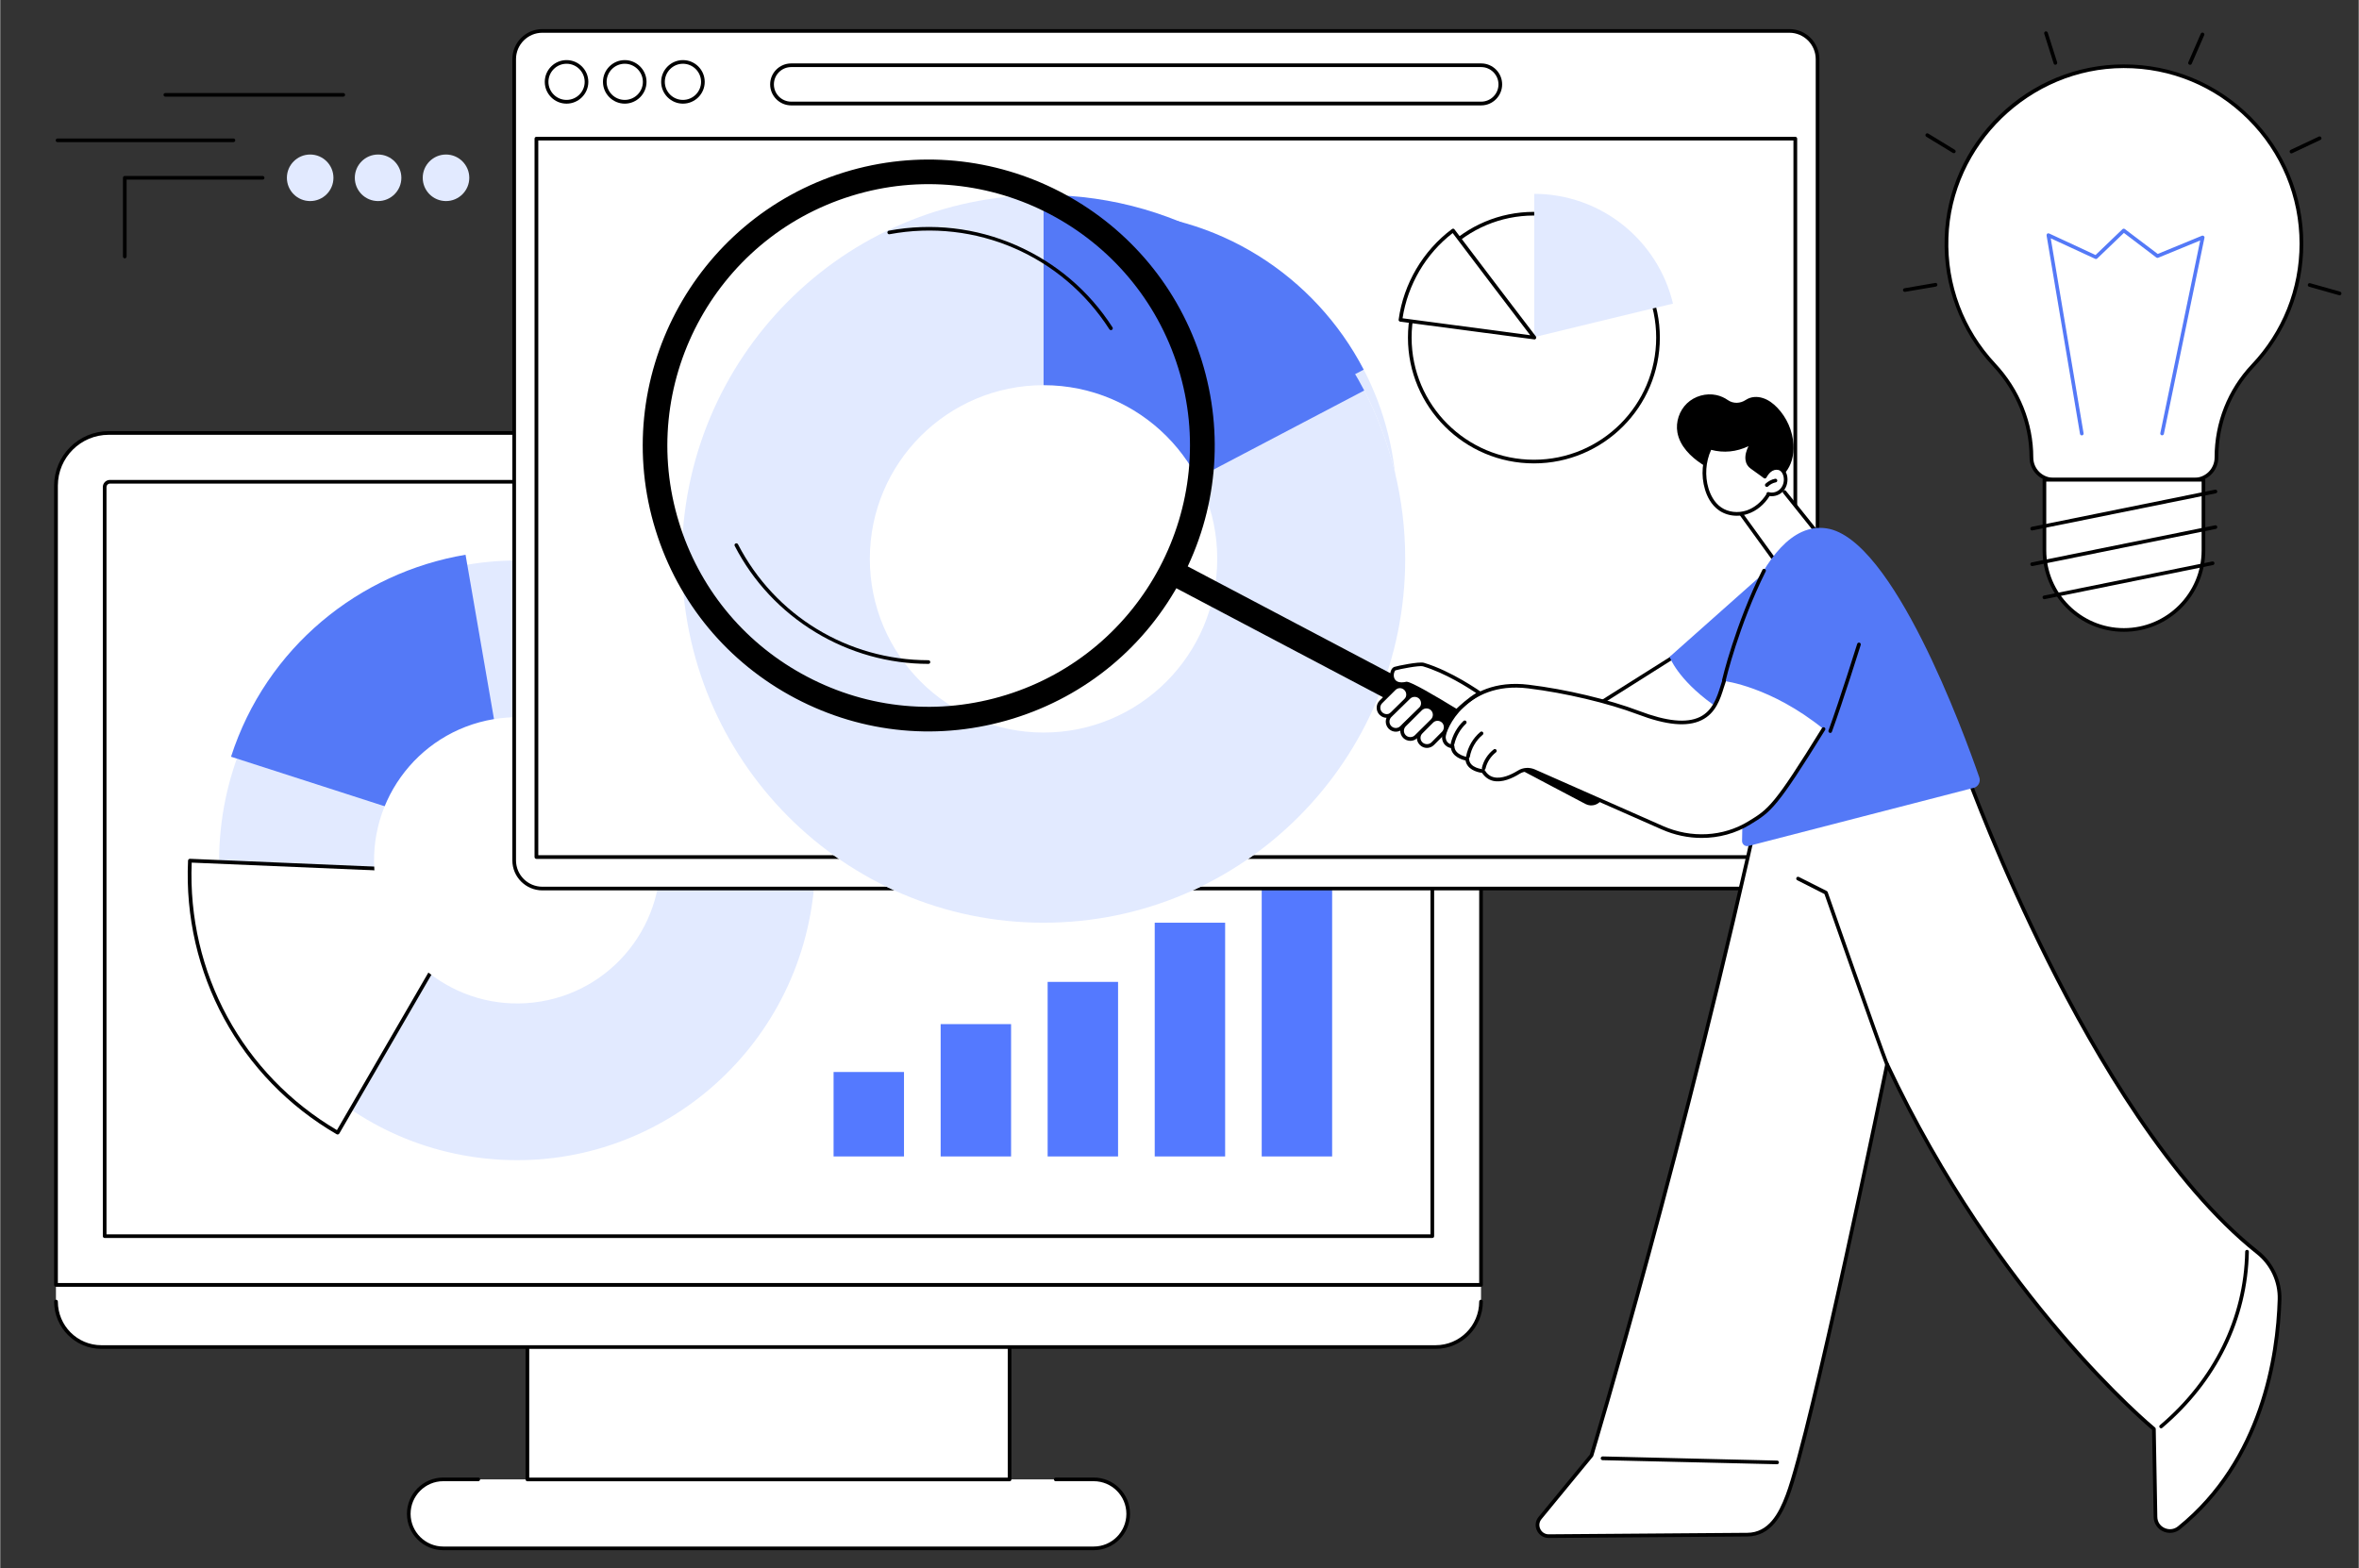 <svg version="1.2" xmlns="http://www.w3.org/2000/svg" viewBox="0 0 2837 1887" width="1000" height="665">
	<rect x="0" y="0" width="2837" height="1887" fill="#333333" stroke="none"/>
	<title>BAir-M_Bus-34_Single-11-ai</title>
	<style>
		.s0 { fill: #ffffff } 
		.s1 { fill: #000000 } 
		.s2 { fill: #e2eaff } 
		.s3 { fill: #5479f7 } 
		.s4 { fill: #5479ff } 
	</style>
	<g id="_Artboards_">
	</g>
	<g id="Illustration">
		<g id="Competitive intelligence 1 ">
			<g id="&lt;Group&gt;">
				<g id="&lt;Group&gt;">
					<path id="&lt;Path&gt;" class="s0" d="m1315.3 1779.8h-45.7-694.6-42.1c-22.9 0-41.5 18.6-41.5 41.5 0 22.9 18.6 41.5 41.5 41.5h782.4c22.9 0 41.5-18.6 41.5-41.5 0-22.9-18.6-41.5-41.5-41.5z"/>
					<g id="&lt;Group&gt;">
						<path id="&lt;Path&gt;" class="s0" d="m1214.1 1620.6v159.3h-580v-159.3z"/>
						<path id="&lt;Path&gt;" class="s1" d="m1214.1 1782.1h-580c-1.2 0-2.2-1-2.2-2.2v-159.3c0-1.2 1-2.2 2.2-2.2 1.3 0 2.2 1 2.2 2.2v157.1h575.6v-157.1c0-1.2 1-2.2 2.2-2.2 1.2 0 2.2 1 2.2 2.2v159.3c0 1.2-1 2.2-2.2 2.2z"/>
					</g>
					<path id="&lt;Path&gt;" class="s0" d="m1762.5 1532.6l-1669.1-2.3-26.4 15.6v20c0 30.2 24.5 54.7 54.6 54.7h1605c30.2 0 54.6-24.5 54.6-54.7v-20z"/>
					<g id="&lt;Group&gt;">
						<path id="&lt;Path&gt;" class="s0" d="m1781.2 1545.9h-1714.2v-961.6c0-35 28.4-63.4 63.5-63.4h1587.3c35 0 63.4 28.4 63.4 63.4z"/>
						<path id="&lt;Compound Path&gt;" fill-rule="evenodd" class="s1" d="m1781.2 1548.1h-1714.2c-1.2 0-2.2-1-2.2-2.2v-961.6c0-36.2 29.5-65.6 65.7-65.6h1587.3c36.2 0 65.6 29.4 65.6 65.6v961.6c0 1.2-1 2.2-2.2 2.2zm-1711.9-4.5h1709.7v-959.3c0-33.7-27.5-61.2-61.2-61.2h-1587.3c-33.8 0-61.2 27.5-61.2 61.2z"/>
					</g>
					<g id="&lt;Group&gt;">
						<path id="&lt;Path&gt;" class="s0" d="m125.6 1487.2v-901.3c0-3.5 2.8-6.3 6.3-6.3h1584.4c3.5 0 6.3 2.8 6.3 6.3v901.3z"/>
						<path id="&lt;Compound Path&gt;" fill-rule="evenodd" class="s1" d="m1722.6 1489.4h-1597c-1.2 0-2.2-1-2.2-2.2v-901.3c0-4.7 3.8-8.5 8.5-8.5h1584.4c4.7 0 8.5 3.8 8.5 8.5v901.3c0 1.2-0.9 2.2-2.2 2.2zm-1594.8-4.4h1592.6v-899.1c0-2.2-1.8-4.1-4.1-4.1h-1584.4c-2.2 0-4.1 1.9-4.1 4.1z"/>
					</g>
					<path id="&lt;Path&gt;" class="s1" d="m1726.6 1622.8h-1605c-31.3 0-56.8-25.5-56.8-56.9 0-1.2 1-2.2 2.2-2.2 1.3 0 2.3 1 2.3 2.2 0 28.9 23.4 52.5 52.3 52.5h1605c28.9 0 52.4-23.6 52.4-52.5 0-1.2 1-2.2 2.2-2.2 1.2 0 2.2 1 2.2 2.2 0 31.4-25.5 56.9-56.8 56.9z"/>
					<path id="&lt;Path&gt;" class="s1" d="m1315.3 1865h-782.4c-24.1 0-43.7-19.6-43.7-43.7 0-24.1 19.6-43.7 43.7-43.7h42.1c1.2 0 2.2 0.9 2.2 2.2 0 1.2-1 2.2-2.2 2.2h-42.1c-21.6 0-39.3 17.6-39.3 39.3 0 21.6 17.7 39.3 39.3 39.3h782.4c21.7 0 39.3-17.7 39.3-39.3 0-21.7-17.6-39.3-39.3-39.3h-45.7c-1.3 0-2.2-1-2.2-2.2 0-1.3 0.9-2.2 2.2-2.2h45.7c24.1 0 43.7 19.6 43.7 43.7 0 24.1-19.6 43.7-43.7 43.7z"/>
				</g>
				<g id="&lt;Group&gt;">
					<path id="&lt;Path&gt;" class="s0" d="m621.9 1035.1l37.8-358.8c-196.9-20.8-373.5 123-394.4 321.2-20.9 198.1 121.8 375.6 318.7 396.3 197 20.8 373.5-123 394.4-321.2 6.3-59.9-2.3-117.8-22.9-170.2z"/>
					<path id="&lt;Path&gt;" class="s2" d="m955.5 902.4l-295.8-226.1c-196.9-20.8-373.5 123-394.4 321.2-20.9 198.1 121.8 375.6 318.7 396.3 197 20.8 373.5-123 394.4-321.2 6.3-59.9-2.3-117.8-22.9-170.2z"/>
					<path id="&lt;Path&gt;" class="s3" d="m559.7 667.4c-128 21.6-239.7 111.5-282.1 243l343.3 110.7z"/>
					<g id="&lt;Group&gt;">
						<path id="&lt;Path&gt;" class="s0" d="m228.1 1035.4c-6 129.7 58.2 257.9 177.7 327.3l181.1-312.1z"/>
						<path id="&lt;Compound Path&gt;" fill-rule="evenodd" class="s1" d="m405.8 1364.9q-0.5 0-1.1-0.3c-116.6-67.7-185.1-193.8-178.8-329.3 0.1-1.1 1.1-2.1 2.2-2.1q0.1 0 0.1 0l358.8 15.2c0.7 0 1.4 0.5 1.8 1.1 0.4 0.7 0.4 1.5 0 2.2l-181 312.1c-0.5 0.7-1.2 1.1-2 1.1zm-175.5-327.1c-5.4 132.2 61.4 255.1 174.7 321.8l178.1-306.9z"/>
					</g>
					<path id="&lt;Path&gt;" class="s0" d="m791.7 1006.8c15.6 93.8-47.8 182.5-141.6 198.1-93.8 15.6-182.5-47.8-198.1-141.6-15.6-93.8 47.8-182.5 141.6-198.1 93.8-15.6 182.5 47.8 198.1 141.6z"/>
				</g>
				<path id="&lt;Path&gt;" class="s4" d="m1087.1 1391.3h-84.7v-101.6h84.7z"/>
				<path id="&lt;Path&gt;" class="s4" d="m1215.9 1391.3h-84.7v-159.2h84.7z"/>
				<path id="&lt;Path&gt;" class="s4" d="m1344.6 1391.3h-84.7v-210h84.7z"/>
				<path id="&lt;Path&gt;" class="s4" d="m1473.4 1391.3h-84.7v-281.2h84.7z"/>
				<path id="&lt;Path&gt;" class="s4" d="m1602.1 1391.3h-84.7v-409.9h84.7z"/>
			</g>
			<g id="&lt;Group&gt;">
				<g id="&lt;Group&gt;">
					<path id="&lt;Path&gt;" class="s0" d="m2186 1035.1c0 18.7-15.2 33.9-33.9 33.9h-1500c-18.7 0-33.9-15.2-33.9-33.9v-963.9c0-18.8 15.2-34 33.9-34h1500c18.7 0 33.9 15.2 33.9 34z"/>
					<path id="&lt;Compound Path&gt;" fill-rule="evenodd" class="s1" d="m2152.1 1071.2h-1500c-19.9 0-36.1-16.2-36.1-36.1v-963.9c0-20 16.2-36.2 36.1-36.2h1500c19.9 0 36.1 16.2 36.1 36.2v963.9c0 19.9-16.2 36.1-36.1 36.1zm-1500-1031.8c-17.5 0-31.7 14.3-31.7 31.8v963.9c0 17.5 14.2 31.7 31.7 31.7h1500c17.5 0 31.7-14.2 31.7-31.7v-963.9c0-17.5-14.2-31.8-31.7-31.8z"/>
				</g>
				<g id="&lt;Group&gt;">
					<g id="&lt;Group&gt;">
						<path id="&lt;Path&gt;" class="s0" d="m705.2 98.5c0 13.2-10.8 24-24 24-13.3 0-24-10.8-24-24 0-13.2 10.7-24 24-24 13.2 0 24 10.8 24 24z"/>
						<path id="&lt;Compound Path&gt;" fill-rule="evenodd" class="s1" d="m681.2 124.7c-14.5 0-26.2-11.8-26.2-26.2 0-14.4 11.7-26.2 26.2-26.2 14.4 0 26.2 11.8 26.2 26.2 0 14.4-11.8 26.2-26.2 26.2zm0-48c-12 0-21.8 9.8-21.8 21.8 0 12 9.8 21.7 21.8 21.7 12 0 21.8-9.7 21.8-21.7 0-12-9.8-21.8-21.8-21.8z"/>
					</g>
					<g id="&lt;Group&gt;">
						<path id="&lt;Path&gt;" class="s0" d="m775.2 98.5c0 13.2-10.8 24-24 24-13.2 0-24-10.8-24-24 0-13.2 10.8-24 24-24 13.2 0 24 10.8 24 24z"/>
						<path id="&lt;Compound Path&gt;" fill-rule="evenodd" class="s1" d="m751.2 124.7c-14.4 0-26.2-11.8-26.2-26.2 0-14.4 11.8-26.2 26.2-26.2 14.4 0 26.2 11.8 26.2 26.2 0 14.4-11.8 26.2-26.2 26.2zm0-48c-12 0-21.8 9.8-21.8 21.8 0 12 9.8 21.7 21.8 21.7 12 0 21.8-9.7 21.8-21.7 0-12-9.8-21.8-21.8-21.8z"/>
					</g>
					<g id="&lt;Group&gt;">
						<path id="&lt;Path&gt;" class="s0" d="m845.2 98.5c0 13.2-10.7 24-24 24-13.2 0-24-10.8-24-24 0-13.2 10.8-24 24-24 13.3 0 24 10.8 24 24z"/>
						<path id="&lt;Compound Path&gt;" fill-rule="evenodd" class="s1" d="m821.2 124.7c-14.4 0-26.2-11.8-26.2-26.2 0-14.4 11.8-26.2 26.2-26.2 14.5 0 26.2 11.8 26.2 26.2 0 14.4-11.7 26.2-26.2 26.2zm0-48c-12 0-21.8 9.8-21.8 21.8 0 12 9.8 21.7 21.8 21.7 12 0 21.8-9.7 21.8-21.7 0-12-9.8-21.8-21.8-21.8z"/>
					</g>
				</g>
				<g id="&lt;Group&gt;">
					<path id="&lt;Path&gt;" class="s0" d="m1781.4 124.6h-830c-12.7 0-23-10.4-23-23.1 0-12.7 10.3-23 23-23h830c12.7 0 23 10.3 23 23 0 12.7-10.3 23.1-23 23.1z"/>
					<path id="&lt;Compound Path&gt;" fill-rule="evenodd" class="s1" d="m1781.4 126.8h-830c-13.9 0-25.3-11.4-25.3-25.3 0-13.9 11.4-25.2 25.3-25.2h830c13.9 0 25.2 11.3 25.2 25.2 0 13.9-11.3 25.3-25.2 25.3zm-830-46.1c-11.5 0-20.8 9.4-20.8 20.8 0 11.5 9.3 20.8 20.8 20.8h830c11.4 0 20.8-9.3 20.8-20.8 0-11.4-9.4-20.8-20.8-20.8z"/>
				</g>
				<path id="&lt;Compound Path&gt;" fill-rule="evenodd" class="s1" d="m2159.3 1033.3h-1514.4c-1.2 0-2.2-1-2.2-2.2v-864.3c0-1.2 1-2.2 2.2-2.2h1514.4c1.2 0 2.2 1 2.2 2.2v864.3c0 1.2-1 2.2-2.2 2.2zm-1512.1-4.4h1509.8v-859.9h-1509.8z"/>
			</g>
			<g id="&lt;Group&gt;">
				<g id="&lt;Group&gt;">
					<g id="&lt;Group&gt;">
						<path id="&lt;Path&gt;" class="s2" d="m508.2 213.9c0 15.5 12.5 28 28 28 15.4 0 28-12.5 28-28 0-15.4-12.6-28-28-28-15.5 0-28 12.6-28 28z"/>
						<path id="&lt;Path&gt;" class="s2" d="m426.5 213.9c0 15.5 12.5 28 28 28 15.4 0 28-12.5 28-28 0-15.4-12.6-28-28-28-15.5 0-28 12.6-28 28z"/>
						<path id="&lt;Path&gt;" class="s2" d="m344.8 213.9c0 15.5 12.5 28 28 28 15.5 0 28-12.5 28-28 0-15.4-12.5-28-28-28-15.5 0-28 12.6-28 28z"/>
					</g>
					<path id="&lt;Path&gt;" class="s1" d="m149.8 310.8c-1.3 0-2.2-1-2.2-2.2v-94.7c0-1.2 0.9-2.2 2.2-2.2h165.7c1.3 0 2.3 1 2.3 2.2 0 1.3-1 2.2-2.3 2.2h-163.5v92.5c0 1.2-1 2.2-2.2 2.2z"/>
				</g>
				<path id="&lt;Path&gt;" class="s1" d="m280.4 171h-211.5c-1.2 0-2.2-1-2.2-2.2 0-1.2 1-2.2 2.2-2.2h211.5c1.3 0 2.3 1 2.3 2.2 0 1.2-1 2.2-2.3 2.2z"/>
				<path id="&lt;Path&gt;" class="s1" d="m412.6 116.3h-214c-1.2 0-2.2-1-2.2-2.2 0-1.2 1-2.2 2.2-2.2h214c1.2 0 2.2 1 2.2 2.2 0 1.2-1 2.2-2.2 2.2z"/>
			</g>
			<g id="&lt;Group&gt;">
				<path id="&lt;Path&gt;" class="s0" d="m1329.1 607.9v-352.9c-193.7 0-350.8 158-350.8 352.9 0 195 157.1 353 350.8 353 193.7 0 350.7-158 350.7-353 0-58.9-14.3-114.4-39.7-163.2z"/>
				<path id="&lt;Path&gt;" class="s2" d="m1640.1 444.7l-311-189.7c-193.7 0-350.8 158-350.8 352.9 0 195 157.1 353 350.8 353 193.7 0 350.7-158 350.7-353 0-58.9-14.3-114.4-39.7-163.2z"/>
				<path id="&lt;Path&gt;" class="s3" d="m1640.1 444.7c-58.6-112.7-175.9-189.7-311-189.7v352.9z"/>
				<path id="&lt;Path&gt;" class="s0" d="m1497.5 607.9c0 93.1-75.4 168.5-168.4 168.5-93.1 0-168.5-75.4-168.5-168.5 0-93 75.4-168.4 168.5-168.4 93 0 168.4 75.4 168.4 168.4z"/>
			</g>
			<g id="&lt;Group&gt;">
				<g id="&lt;Group&gt;">
					<path id="&lt;Path&gt;" class="s0" d="m2011.4 791.1l-84.4 53.3c0 0 79.2 74 101.4 71.8 22.2-2.3 71-28.9 79.2-37 8.1-8.2 4.4-42.9 4.4-42.9z"/>
					<path id="&lt;Compound Path&gt;" fill-rule="evenodd" class="s1" d="m2027.5 918.4c-24.2 0-98.8-69.4-102-72.4-0.5-0.5-0.7-1.1-0.7-1.8 0.1-0.7 0.5-1.3 1-1.7l84.4-53.2c0.6-0.4 1.4-0.5 2.1-0.2l100.6 45.1c0.7 0.4 1.2 1 1.3 1.8 0.4 3.7 3.6 36.1-5.1 44.7-8.2 8.3-57.6 35.4-80.5 37.7q-0.5 0-1.1 0zm-96.9-73.7c23.4 21.6 80.7 70.9 97.6 69.3 21.6-2.2 70.1-28.7 77.8-36.4 5.8-5.8 4.9-29.6 3.9-39.8l-98.4-44.2z"/>
				</g>
				<path id="&lt;Path&gt;" class="s3" d="m2121.2 689.7l-113.2 100.6c0 0 9.6 26.7 51.8 57 42.2 30.3 61.4-157.6 61.4-157.6z"/>
				<g id="&lt;Group&gt;">
					<g id="&lt;Clip Group&gt;">
						<g id="&lt;Group&gt;">
							<path id="&lt;Path&gt;" class="s0" d="m1255 672.3v-437.7c-240.3 0-435.1 196-435.1 437.7 0 241.8 194.8 437.8 435.1 437.8 240.2 0 435-196 435-437.8 0-73.1-17.8-141.9-49.3-202.5z"/>
							<path id="&lt;Path&gt;" class="s2" d="m1640.7 469.8l-385.7-235.2c-240.3 0-435.1 196-435.1 437.7 0 241.8 194.8 437.8 435.1 437.8 240.2 0 435-196 435-437.8 0-73.1-17.8-141.9-49.3-202.5z"/>
							<path id="&lt;Path&gt;" class="s3" d="m1640.7 469.8c-72.6-139.8-218.1-235.2-385.7-235.2v437.7z"/>
							<path id="&lt;Path&gt;" class="s0" d="m1463.9 672.3c0 115.4-93.5 209-208.9 209-115.4 0-209-93.6-209-209 0-115.4 93.6-208.9 209-208.9 115.4 0 208.9 93.5 208.9 208.9z"/>
						</g>
					</g>
					<path id="&lt;Path&gt;" class="s1" d="m1927.9 949.5c1.2 3.7 1 7.9-1 11.6-3.8 7.2-12.7 10-20 6.2l-498.5-262.9c-7.2-3.8-9.9-12.8-6.1-20 3.8-7.2 12.7-10 20-6.2l498.5 262.9c3.5 1.8 5.9 4.9 7.1 8.4z"/>
					<path id="&lt;Compound Path&gt;" fill-rule="evenodd" class="s1" d="m1443 426.9q1.2 3.5 2.3 7.1c27.2 87.7 18.6 180.8-24.2 262.1-42.8 81.3-114.7 141.1-202.4 168.3-87.8 27.2-180.8 18.6-262.1-24.2-81.3-42.8-141.1-114.7-168.3-202.4-56.2-181.1 45.5-374.2 226.6-430.4 178.7-55.4 369.1 42.9 428.1 219.5zm-624.3 208.7c25.8 77.2 79.4 140.4 151.7 178.4 74.2 39.1 159.3 47 239.5 22.1 165.5-51.3 258.4-227.8 207.1-393.3-51.4-165.5-227.8-258.5-393.3-207.1-165.6 51.3-258.5 227.8-207.1 393.3q1 3.3 2.1 6.6z"/>
					<path id="&lt;Path&gt;" class="s1" d="m1336.1 397.2c-0.8 0-1.5-0.4-1.9-1-57-88.8-160.8-133.7-264.5-114.4-1.2 0.2-2.3-0.5-2.5-1.7-0.3-1.2 0.5-2.4 1.7-2.6 51.7-9.6 104.6-3.6 152.9 17.5 47.9 20.9 88.1 55.1 116.1 98.8 0.7 1 0.4 2.4-0.7 3q-0.5 0.4-1.1 0.4z"/>
					<path id="&lt;Path&gt;" class="s1" d="m1116.5 798.7c-47.8 0-94.8-13.2-135.9-38.1-41.4-25.1-75-60.9-97.1-103.8-0.6-1-0.2-2.4 0.9-2.9 1.1-0.6 2.4-0.2 3 0.9 44.4 86 132.2 139.4 229.1 139.5 1.2 0 2.2 1 2.2 2.2 0 1.3-1 2.2-2.2 2.2z"/>
				</g>
				<g id="&lt;Group&gt;">
					<g id="&lt;Group&gt;">
						<path id="&lt;Path&gt;" class="s1" d="m1761.2 876.8c-0.5 0-1-0.1-1.4-0.4-1-0.8-1.1-2.2-0.4-3.1l24.9-31.8c0.7-1 2.1-1.2 3.1-0.4 0.9 0.7 1.1 2.1 0.3 3.1l-24.8 31.8c-0.4 0.6-1.1 0.8-1.7 0.8z"/>
						<path id="&lt;Path&gt;" class="s1" d="m1778.3 890.2c-0.5 0-0.9-0.2-1.3-0.5-1-0.7-1.2-2.1-0.4-3.1l24.8-31.8c0.8-1 2.2-1.1 3.1-0.4 1 0.8 1.2 2.2 0.4 3.1l-24.8 31.8c-0.5 0.6-1.1 0.9-1.8 0.9z"/>
					</g>
					<g id="&lt;Group&gt;">
						<path id="&lt;Path&gt;" class="s1" d="m2157 534.7c-1-16.4-8-32.3-19.4-44.2-4.9-5.1-10.7-9.5-17.4-11.6-6.7-2.2-14.4-1.8-20.3 2.1q-0.1 0-0.2 0.1c-6.5 4.4-15 4.8-21.5 0.3-4.1-2.9-8.8-5-13.8-6.1-12.5-2.7-26.2 1.1-35.5 10-9.2 8.8-13.7 22.4-11.5 34.9 2.9 16.4 15.8 29.2 29.7 38.3 13.8 9.1 29.5 15.7 45.9 18.4 13.3 2.3 27.1 2 40.2-1.3 5.9-1.5 10.4-2.6 14.3-7.4 3.5-4.2 5.9-9.2 7.5-14.4 1.8-6.2 2.4-12.7 2-19.1z"/>
						<g id="&lt;Group&gt;">
							<path id="&lt;Path&gt;" class="s0" d="m2140.6 584.9l55.9 69.8-55.6 31.1-57.3-82.3z"/>
							<g id="&lt;Group&gt;">
								<g id="&lt;Group&gt;">
									<path id="&lt;Path&gt;" class="s0" d="m2126.7 594.2c5.8 1.8 12.6-0.4 16.6-5 4-4.6 5.2-11.2 3.7-17.1-0.8-3-2.3-6-4.9-7.7-3.4-2.1-8-1.8-11.5 0.2-3.5 1.9-6 5.3-7.9 8.8 0 0-3.9-2.9-15.8-11.4-13.5-9.7 1.8-30.9 1.8-30.9-16.9 10.2-34.2 12.7-51.8 7.5-7.6 15.2-9.1 33.3-4.2 49.6 2.9 9.5 8.1 18.6 16.2 24.2 9.4 6.4 21.9 7.4 32.6 3.8 10.7-3.7 19.6-11.7 25.5-21.4z"/>
									<path id="&lt;Compound Path&gt;" fill-rule="evenodd" class="s1" d="m2088.9 620.5c-7.7 0-15.2-2.2-21.2-6.3-9.9-6.8-14.8-17.5-17.1-25.4-5.1-16.8-3.5-35.4 4.3-51.2 0.4-1 1.5-1.4 2.6-1.1 17 4.9 33.8 2.5 50.1-7.3 0.9-0.5 2-0.4 2.7 0.4 0.8 0.8 0.8 2 0.2 2.8-0.1 0.1-8.2 11.6-6.8 20.6 0.5 3 2 5.4 4.5 7.2 7.3 5.2 11.6 8.3 13.8 10 2.2-3.4 4.7-6 7.5-7.5 4.5-2.6 9.9-2.6 13.8-0.1 3.5 2.3 5.1 6.1 5.9 8.9 1.7 6.8 0.1 14.1-4.3 19.2-4.1 4.7-10.6 7-16.6 6.1-6.4 10.3-15.7 17.9-26.1 21.4-4.3 1.5-8.8 2.3-13.3 2.3zm-30.9-79.3c-6.6 14.4-7.7 31.2-3.2 46.3 2.2 7.2 6.6 17 15.4 23 8.4 5.8 20.1 7.1 30.6 3.6 9.4-3.3 17.8-10.2 23.7-19.6q0-0.5 0.1-1c0.4-1.1 1.6-1.8 2.8-1.4 4.8 1.5 10.7-0.3 14.2-4.4 3.4-3.9 4.7-9.7 3.3-15.1-0.8-2.9-2.2-5.1-4-6.3-2.5-1.6-6.2-1.5-9.2 0.2-2.7 1.5-5.1 4.2-7.1 7.9-0.3 0.6-0.8 1-1.4 1.2-0.7 0.1-1.3 0-1.9-0.4 0-0.1-3.9-3-15.7-11.4-3.5-2.5-5.6-5.9-6.2-10.1-1-5.9 1.2-12.2 3.5-16.9-14.6 6.9-29.7 8.4-44.9 4.4z"/>
								</g>
								<path id="&lt;Path&gt;" class="s1" d="m2125 585.8c-0.6 0-1.2-0.2-1.6-0.7-0.9-0.9-0.8-2.3 0-3.1 3.2-3 7.3-5.2 11.5-6 1.3-0.2 2.4 0.5 2.6 1.7 0.3 1.2-0.5 2.4-1.7 2.6-3.5 0.7-6.8 2.4-9.3 4.9-0.4 0.4-1 0.6-1.5 0.6z"/>
								<path id="&lt;Path&gt;" class="s1" d="m2182.6 639.5c-0.6 0-1.3-0.3-1.7-0.8l-36.3-45.4c-0.8-0.9-0.7-2.3 0.3-3.1 1-0.7 2.3-0.6 3.1 0.4l36.3 45.3c0.8 1 0.6 2.3-0.3 3.1-0.4 0.3-0.9 0.5-1.4 0.5z"/>
								<path id="&lt;Path&gt;" class="s1" d="m2131.7 672.6c-0.6 0-1.3-0.3-1.7-0.9l-37.5-51.8c-0.8-1-0.5-2.4 0.4-3.1 1-0.7 2.4-0.5 3.1 0.5l37.5 51.8c0.8 1 0.5 2.4-0.5 3.1-0.4 0.3-0.8 0.4-1.3 0.4z"/>
							</g>
						</g>
						<path id="&lt;Path&gt;" class="s1" d="m2054.2 539.8q-0.5 0.1-1-0.2c-7.6-3.7-13.6-10.4-16.5-18.3-0.4-1.2 0.2-2.4 1.4-2.9 1.1-0.4 2.4 0.2 2.8 1.4 2.5 6.8 7.7 12.6 14.2 15.9 1.1 0.5 1.6 1.8 1 2.9-0.3 0.8-1.1 1.2-1.9 1.2z"/>
					</g>
					<g id="&lt;Group&gt;">
						<g id="&lt;Group&gt;">
							<path id="&lt;Path&gt;" class="s0" d="m2363.6 925.7c0 0 149.8 421 351.7 581.1 17.3 13.7 27.1 34.6 26.4 56.6-1.9 63.4-19.2 192.5-120.9 274.7-11.3 9.1-28.1 1.3-28.3-13.1l-1.9-105.9c0 0-186.6-152.2-321-438.8 0 0-90.6 442.1-119.8 519.1-9.2 24.3-22.2 46.7-48.3 46.9l-238.9 1.8c-11.3 0-17.6-13.1-10.4-21.8l61.9-75.3c0 0 110.8-365.2 206.6-802.6z"/>
							<path id="&lt;Compound Path&gt;" fill-rule="evenodd" class="s1" d="m1862.5 1850.3c-6 0-11.4-3.4-14-8.9-2.7-5.5-1.9-11.8 2-16.5l61.6-74.9c4.3-14.5 113.2-376.4 206.4-802.1 0.2-0.9 1-1.6 2-1.7l242.9-22.7c1-0.1 1.9 0.5 2.2 1.5 0.4 1 38.2 106.5 100.1 230.3 57.1 114 147 267.3 251 349.7 17.7 14.1 27.9 36 27.3 58.5-2.1 68.1-20.7 194.6-121.8 276.3-5.9 4.8-13.8 5.7-20.7 2.5-6.8-3.1-11.1-9.8-11.2-17.3l-1.9-104.8c-13.4-11.2-189.5-162.4-317.9-432.9-11.4 55-91.7 441.7-118.6 512.9-8.5 22.4-21.9 48.1-50.4 48.3l-238.9 1.8q0 0-0.1 0zm260-899.9c-94.6 431.8-205.2 797.6-206.3 801.3q-0.1 0.4-0.4 0.7l-61.9 75.3c-2.8 3.4-3.3 7.8-1.4 11.8 1.8 3.9 5.7 6.4 10 6.4q0.1 0 0.1 0l238.9-1.8c25.6-0.2 37.8-23.1 46.2-45.5 28.8-75.9 118.9-514.3 119.8-518.7 0.2-0.9 0.9-1.7 1.9-1.8 0.9-0.1 1.8 0.4 2.2 1.3 132.7 282.8 318.6 436.5 320.4 438 0.5 0.4 0.8 1 0.8 1.7l1.9 105.8c0.1 5.9 3.3 10.9 8.7 13.4 5.4 2.5 11.4 1.8 16-1.9 99.7-80.6 118.1-205.7 120.1-273 0.7-21.2-8.9-41.7-25.6-54.9-104.6-83-194.9-236.8-252.2-351.3-57.8-115.6-94.6-215.3-99.6-229.1zm-208.5 800.6h0.1z"/>
						</g>
						<path id="&lt;Path&gt;" class="s1" d="m2269.6 1283.1c-0.9 0-1.7-0.5-2-1.4-10.2-26.2-68.6-192.7-73.3-206.1l-32.7-16.6c-1.1-0.5-1.6-1.9-1-3 0.5-1.1 1.9-1.5 3-0.9l33.5 16.9c0.5 0.3 0.9 0.7 1.1 1.3 0.6 1.8 62.9 179.8 73.5 206.8 0.4 1.1-0.1 2.4-1.3 2.8q-0.4 0.2-0.8 0.2z"/>
						<path id="&lt;Path&gt;" class="s1" d="m2137.3 1761.6q0 0 0 0l-210-4.9c-1.2-0.1-2.2-1.1-2.1-2.3 0-1.2 1.1-2.1 2.2-2.2l210 5c1.2 0 2.2 1 2.2 2.3-0.1 1.2-1.1 2.1-2.3 2.1z"/>
						<path id="&lt;Path&gt;" class="s1" d="m2599.3 1718.4c-0.6 0-1.3-0.3-1.7-0.8-0.8-1-0.7-2.4 0.3-3.1 64.6-54.9 101-129 102.5-208.7 0-1.2 1-2.1 2.2-2.1q0 0 0.1 0c1.2 0 2.1 1 2.1 2.2-1.5 81-38.4 156.2-104.1 211.9-0.4 0.4-0.9 0.6-1.4 0.6z"/>
					</g>
					<g id="&lt;Group&gt;">
						<path id="&lt;Path&gt;" class="s3" d="m2372.4 948.2l-269.5 69.6c-3.9 1-7.7-2-7.7-6l3-164.4-26.3-27.5c0 0 40.3-197.4 125.2-184.2 79.4 12.3 164.4 244.5 183.5 299.6 2 5.9-2 12.2-8.2 12.9z"/>
						<g id="&lt;Group&gt;">
							<path id="&lt;Path&gt;" class="s0" d="m2193.2 877.1c0 0-42.3 67.9-61.1 89.6-32.8 37.7-86.8 49.5-132.9 29.1l-154.1-68c-6-2.7-12.9-2.3-18.4 1.1-11.5 7.2-32.3 16.4-43-1.2 0 0-18.5-1.2-19.1-14.7 0 0-17.2-2.4-17.6-15 0 0-9.8-0.4-10.5-10.4-0.7-10.1 28-71.3 104.3-61.9 40.3 4.9 90.1 17 129.7 31.7 91.1 33.6 93.9-13.7 103-38.1 0 0 56 6.3 119.7 57.8z"/>
							<path id="&lt;Path&gt;" class="s1" d="m2046.7 1008.1c-16.3 0-32.8-3.4-48.3-10.3l-154.2-68c-5.3-2.4-11.5-2-16.4 1-8.6 5.4-21.2 11.2-32.2 8.6-5.4-1.3-9.8-4.6-13.2-9.6-6.9-0.8-18.2-4.6-19.8-14.9-4.5-1-16-4.5-17.6-14.9-4.3-0.9-10.1-4.2-10.7-12.3-0.4-6.1 6.9-24.8 23-40.1 14.4-13.7 40.2-28.9 81.3-23.8 44.6 5.4 96.7 17.8 132.7 31.5 33.2 12.6 57.1 15 73.1 7.3 15.5-7.6 20.6-23.8 24.7-36.8 0.8-2.6 1.6-5 2.3-7.2 0.5-1.2 1.7-1.8 2.9-1.4 1.1 0.4 1.7 1.7 1.3 2.9-0.8 2.1-1.5 4.5-2.3 7-4.3 13.8-9.7 31.1-27 39.4-17.1 8.3-42.2 6-76.6-7.1-35.7-13.5-87.3-25.8-131.7-31.2-39.3-4.9-63.9 9.6-77.6 22.6-16 15.1-22 32.3-21.7 36.6 0.6 7.8 7.6 8.4 8.4 8.4 1.2 0.1 2.1 1 2.1 2.2 0.4 10.5 15.6 12.8 15.7 12.8 1.1 0.1 1.9 1 1.9 2.1 0.5 11.3 16.4 12.5 17 12.6 0.7 0 1.4 0.4 1.8 1 2.8 4.7 6.4 7.5 11.1 8.6 9.4 2.2 20.9-3.1 28.8-8 6.1-3.8 13.8-4.3 20.5-1.4l154.1 68.1c34 15 72.4 12.9 102.7-5.7 24.2-14.7 30.7-18.7 88.5-112.2 0.6-1 2-1.3 3-0.7 1.1 0.6 1.4 2 0.8 3-58.4 94.4-65.1 98.5-90 113.7-17.6 10.8-37.9 16.2-58.4 16.2z"/>
							<path id="&lt;Path&gt;" class="s1" d="m1784.4 926.4q-0.2 0-0.5-0.1c-1.2-0.3-1.9-1.5-1.6-2.7 2-8.7 7.1-16.5 14.2-22 0.9-0.7 2.3-0.6 3.1 0.4 0.7 1 0.5 2.4-0.4 3.1-6.3 4.9-10.8 11.8-12.6 19.6-0.3 1-1.2 1.7-2.2 1.7z"/>
							<path id="&lt;Path&gt;" class="s1" d="m1765.5 912.4q-0.2 0-0.4 0c-1.2-0.2-2-1.4-1.8-2.6 2.1-11.2 8.3-21.9 17.1-29.2 0.9-0.8 2.3-0.7 3.1 0.3 0.8 0.9 0.7 2.3-0.3 3.1-8 6.6-13.7 16.3-15.5 26.6-0.2 1.1-1.1 1.8-2.2 1.8z"/>
							<path id="&lt;Path&gt;" class="s1" d="m1747 897.1q-0.3 0-0.5 0c-1.2-0.3-2-1.5-1.7-2.7 2.3-10.2 7.7-19.8 15.3-27 0.9-0.8 2.3-0.8 3.1 0.1 0.9 0.9 0.8 2.3 0 3.1-7 6.6-12 15.4-14.1 24.8-0.2 1-1.1 1.7-2.1 1.7z"/>
						</g>
						<path id="&lt;Path&gt;" class="s1" d="m2201.3 881.8q-0.4 0-0.8-0.2c-1.1-0.4-1.7-1.6-1.3-2.8 13.3-36.5 34.3-103.5 34.5-104.2 0.4-1.1 1.6-1.8 2.8-1.4 1.2 0.4 1.8 1.6 1.4 2.8-0.2 0.6-21.2 67.7-34.6 104.3-0.3 0.9-1.1 1.5-2 1.5z"/>
					</g>
				</g>
				<path id="&lt;Path&gt;" class="s1" d="m2073.3 820.5q-0.2 0-0.5 0c-1.2-0.3-1.9-1.5-1.6-2.7 0.1-0.6 15.7-66.6 48.5-132.3 0.5-1 1.9-1.5 3-0.9 1 0.5 1.5 1.8 0.9 2.9-32.5 65.2-48 130.7-48.1 131.3-0.3 1-1.2 1.7-2.2 1.7z"/>
				<g id="&lt;Group&gt;">
					<path id="&lt;Path&gt;" class="s0" d="m1779.6 834c0 0-34.3-24.6-67.8-34.5-4.7-1.4-30.1 3.6-34.2 4.9-5.3 1.7-7.5 23.1 14.3 18 4.4-1 60 33 60 33 0 0 15.4-15.2 27.7-21.4z"/>
					<path id="&lt;Compound Path&gt;" fill-rule="evenodd" class="s1" d="m1751.9 857.7q-0.6 0-1.1-0.4c-25.4-15.5-54.3-32.1-58.6-32.7-15.3 3.5-19-5.5-19.8-8.4-1.6-5.8 0.6-12.6 4.6-13.9 3.7-1.2 29.8-6.6 35.5-4.9 33.4 9.9 68 34.6 68.4 34.8 0.6 0.5 0.9 1.2 0.9 2-0.1 0.8-0.5 1.5-1.2 1.8-11.9 5.9-27 20.9-27.1 21-0.4 0.4-1 0.7-1.6 0.7zm-60.1-37.5c5.5 0 35 17.3 59.8 32.5 3.6-3.4 14-13.1 23.8-18.9-9-6-37.1-24.2-64.2-32.2-3.9-1.2-27.9 3.3-32.9 4.9-1 0.4-2.8 4.5-1.7 8.6 1.5 5.2 6.7 7 14.8 5.1q0.2 0 0.4 0z"/>
				</g>
				<g id="&lt;Group&gt;">
					<path id="&lt;Path&gt;" class="s0" d="m1690.6 842.6l-15.8 15.9c-3.9 3.8-10.2 3.8-14 0-3.9-3.9-3.9-10.2 0-14l15.8-15.9c3.9-3.8 10.2-3.8 14 0 3.9 3.9 3.9 10.2 0 14z"/>
					<path id="&lt;Compound Path&gt;" fill-rule="evenodd" class="s1" d="m1667.8 863.6c-3.1 0-6.2-1.2-8.6-3.6-4.7-4.7-4.7-12.4 0-17.1l15.8-15.8c4.8-4.8 12.5-4.8 17.2 0 4.7 4.7 4.7 12.4 0 17.1l-15.9 15.8c-2.3 2.4-5.4 3.6-8.5 3.6zm15.8-35.7c-2 0-3.9 0.8-5.4 2.3l-15.9 15.8c-3 3-3 7.9 0 10.9 3 3 7.9 3 10.9 0l15.8-15.8c3-3 3-7.9 0-10.9-1.5-1.5-3.4-2.3-5.4-2.3z"/>
				</g>
				<g id="&lt;Group&gt;">
					<path id="&lt;Path&gt;" class="s0" d="m1735.9 881.8l-12.8 12.9c-3.8 3.8-10.1 3.8-14 0-3.8-3.9-3.8-10.2 0-14l12.7-12.9c3.9-3.8 10.2-3.8 14.1 0 3.8 3.9 3.8 10.2 0 14z"/>
					<path id="&lt;Compound Path&gt;" fill-rule="evenodd" class="s1" d="m1716.1 899.8c-3.1 0-6.2-1.2-8.5-3.6-4.8-4.7-4.8-12.4 0-17.1l12.7-12.8c2.3-2.3 5.3-3.6 8.6-3.6 3.2 0 6.2 1.3 8.5 3.6 4.7 4.7 4.7 12.4 0 17.1l-12.7 12.8c-2.4 2.4-5.5 3.6-8.6 3.6zm12.8-32.6c-2.1 0-4 0.8-5.5 2.2l-12.7 12.8c-1.5 1.5-2.3 3.4-2.3 5.5 0 2 0.8 4 2.3 5.4 2.9 2.9 8 2.9 10.9 0l12.7-12.8q0 0 0 0c1.4-1.5 2.2-3.4 2.2-5.5 0-2-0.8-4-2.2-5.4-1.5-1.4-3.4-2.2-5.4-2.2z"/>
				</g>
				<g id="&lt;Group&gt;">
					<path id="&lt;Path&gt;" class="s0" d="m1708.3 853l-22.6 22.1c-3.8 3.9-10.1 3.9-14 0-3.8-3.8-3.8-10.1 0-14l22.6-22.1c3.9-3.8 10.2-3.8 14 0 3.9 3.9 3.9 10.2 0 14z"/>
					<path id="&lt;Compound Path&gt;" fill-rule="evenodd" class="s1" d="m1678.7 880.3c-3.1 0-6.2-1.2-8.6-3.6-2.2-2.3-3.5-5.3-3.5-8.6 0-3.2 1.3-6.2 3.5-8.5l22.7-22.1c4.7-4.8 12.4-4.7 17.1 0 4.7 4.7 4.7 12.4 0 17.1q0 0 0 0l-22.6 22.1c-2.4 2.4-5.5 3.6-8.6 3.6zm22.6-41.9c-1.9 0-3.9 0.7-5.4 2.2l-22.6 22.1c-3 3-3 7.9 0 10.9 3 3 7.8 3 10.8 0l22.7-22.1c3-3 3-7.9 0-10.9-1.5-1.5-3.5-2.2-5.5-2.2zm7 14.6h0.1z"/>
				</g>
				<g id="&lt;Group&gt;">
					<path id="&lt;Path&gt;" class="s0" d="m1722.5 867l-19.3 19.2c-3.9 3.9-10.2 3.9-14 0-3.9-3.8-3.9-10.1 0-14l19.3-19.3c3.9-3.8 10.2-3.8 14 0 3.9 3.9 3.9 10.2 0 14.1z"/>
					<path id="&lt;Compound Path&gt;" fill-rule="evenodd" class="s1" d="m1696.2 891.3c-3.3 0-6.3-1.3-8.6-3.5-4.7-4.8-4.7-12.4 0-17.2l19.4-19.2c4.7-4.7 12.4-4.7 17.1 0 4.7 4.7 4.7 12.4 0 17.1q0 0 0 0l-19.4 19.3c-2.3 2.2-5.3 3.5-8.5 3.5zm19.3-39c-1.9 0-3.9 0.7-5.4 2.2l-19.4 19.3c-3 3-3 7.8 0 10.8 2.9 2.9 8 2.9 10.9 0l19.4-19.2c3-3 3-7.9 0-10.9-1.5-1.5-3.5-2.2-5.5-2.2zm7 14.7h0.1z"/>
				</g>
			</g>
			<g id="&lt;Group&gt;">
				<path id="&lt;Path&gt;" class="s1" d="m2814 355.3q-0.3 0-0.6-0.1l-36.1-10.2c-1.2-0.4-1.9-1.6-1.5-2.8 0.3-1.1 1.5-1.8 2.7-1.5l36.1 10.2c1.1 0.4 1.8 1.6 1.5 2.8-0.3 0.9-1.2 1.6-2.1 1.6z"/>
				<g id="&lt;Group&gt;">
					<g id="&lt;Group&gt;">
						<path id="&lt;Path&gt;" class="s0" d="m2443.2 550.4c0 14.7 11.9 26.6 26.6 26.6h169.5c14.6 0 26.5-11.9 26.5-26.6 0-41 15.5-80.6 43.7-110.3 36.3-38.3 58.6-90 58.6-146.9 0-118.1-95.9-213.8-214.1-213.5-114.2 0.3-209.2 92.4-212.9 206.6-1.8 59 20.3 112.8 57.3 152.5 28.4 30.4 44.8 70 44.8 111.6z"/>
						<path id="&lt;Compound Path&gt;" fill-rule="evenodd" class="s1" d="m2639.3 579.2h-169.5c-15.9 0-28.8-12.9-28.8-28.8 0-40.4-15.7-79.5-44.2-110-39.1-42-59.7-96.7-57.9-154.2 1.8-55.8 25.1-108.2 65.7-147.5 40.5-39.3 93.6-61.1 149.4-61.2q0.3 0 0.6 0c57.5 0 111.6 22.4 152.3 63 40.9 40.8 63.4 95 63.4 152.7 0 55.5-21 108.1-59.2 148.4-27.7 29.3-43 67.9-43 108.8 0 15.9-13 28.8-28.8 28.8zm-84.7-497.3q-0.3 0-0.6 0c-112.6 0.3-207.1 92-210.6 204.4-1.8 56.3 18.3 110 56.6 151 29.3 31.4 45.5 71.6 45.5 113.1 0 13.5 10.9 24.4 24.3 24.4h169.5c13.4 0 24.3-10.9 24.3-24.4 0-42 15.8-81.7 44.3-111.9 37.4-39.4 57.9-91 57.9-145.3 0-56.5-22-109.6-62-149.6-39.9-39.8-92.9-61.7-149.2-61.7z"/>
					</g>
					<g id="&lt;Group&gt;">
						<path id="&lt;Path&gt;" class="s0" d="m2458.9 577.2v85c0 52.8 42.8 95.7 95.6 95.7 52.9 0 95.7-42.9 95.7-95.7v-85z"/>
						<path id="&lt;Compound Path&gt;" fill-rule="evenodd" class="s1" d="m2554.5 760.1c-53.9 0-97.8-43.9-97.8-97.9v-85c0-1.2 1-2.2 2.2-2.2h191.3c1.2 0 2.2 1 2.2 2.2v85c0 54-43.9 97.9-97.9 97.9zm-93.4-180.7v82.8c0 51.5 41.9 93.5 93.4 93.5 51.6 0 93.5-42 93.5-93.5v-82.8z"/>
					</g>
					<path id="&lt;Path&gt;" class="s1" d="m2444.1 638.2c-1 0-1.9-0.8-2.1-1.8-0.3-1.2 0.5-2.4 1.7-2.6l220.5-44.7c1.2-0.2 2.3 0.6 2.6 1.8 0.2 1.2-0.5 2.3-1.7 2.6l-220.5 44.6q-0.2 0.1-0.5 0.1z"/>
					<path id="&lt;Path&gt;" class="s1" d="m2444.1 681c-1 0-1.9-0.7-2.1-1.8-0.3-1.2 0.5-2.3 1.7-2.6l220.5-44.6c1.2-0.3 2.3 0.5 2.6 1.7 0.2 1.2-0.5 2.4-1.7 2.6l-220.5 44.7q-0.2 0-0.5 0z"/>
					<path id="&lt;Path&gt;" class="s1" d="m2458.9 720.9c-1.1 0-2-0.8-2.2-1.8-0.3-1.2 0.5-2.4 1.7-2.6l202.4-41c1.2-0.2 2.4 0.5 2.6 1.7 0.2 1.2-0.5 2.4-1.7 2.6l-202.4 41q-0.2 0.1-0.4 0.1z"/>
					<path id="&lt;Path&gt;" class="s3" d="m2503.8 523.8c-1 0-1.9-0.7-2.1-1.8l-40.2-238.7c-0.1-0.8 0.2-1.7 0.8-2.2 0.7-0.5 1.6-0.5 2.3-0.2l55.8 25.9 32.4-31.1c0.8-0.7 2-0.8 2.9-0.1l39.5 29.9 53.2-21.9c0.8-0.3 1.6-0.1 2.3 0.4 0.6 0.5 0.9 1.3 0.7 2.1l-48.8 235.9c-0.3 1.2-1.4 1.9-2.6 1.7-1.2-0.3-2-1.4-1.7-2.6l48-231.8-50.6 20.8c-0.7 0.3-1.6 0.2-2.2-0.3l-39-29.6-32.1 30.8c-0.6 0.6-1.6 0.8-2.4 0.4l-53.5-24.7 39.5 234.6c0.2 1.2-0.6 2.3-1.8 2.5q-0.2 0-0.4 0z"/>
				</g>
				<path id="&lt;Path&gt;" class="s1" d="m2291 351.1c-1.1 0-2-0.7-2.2-1.8-0.2-1.2 0.6-2.3 1.8-2.5l37-6.4c1.2-0.2 2.3 0.6 2.5 1.8 0.2 1.2-0.6 2.4-1.8 2.6l-36.9 6.3q-0.2 0-0.4 0z"/>
				<path id="&lt;Path&gt;" class="s1" d="m2349.9 184.3q-0.6 0-1.1-0.3l-32-19.5c-1-0.6-1.4-2-0.7-3.1 0.6-1 2-1.3 3-0.7l32 19.5c1 0.7 1.4 2 0.7 3.1-0.4 0.7-1.1 1-1.9 1z"/>
				<path id="&lt;Path&gt;" class="s1" d="m2472.1 77.9c-1 0-1.9-0.6-2.1-1.6l-11.3-35.7c-0.4-1.2 0.3-2.4 1.4-2.8 1.2-0.3 2.4 0.3 2.8 1.5l11.3 35.7c0.3 1.2-0.3 2.4-1.5 2.8q-0.3 0.1-0.6 0.1z"/>
				<path id="&lt;Path&gt;" class="s1" d="m2634.1 78q-0.5 0-0.9-0.2c-1.2-0.5-1.7-1.8-1.2-2.9l15-34.4c0.5-1.1 1.8-1.6 2.9-1.1 1.2 0.5 1.7 1.8 1.2 2.9l-15 34.4c-0.4 0.8-1.2 1.3-2 1.3z"/>
				<path id="&lt;Path&gt;" class="s1" d="m2756.1 184.6c-0.9 0-1.7-0.5-2-1.3-0.6-1.1-0.1-2.4 1-3l33.9-16c1.1-0.5 2.4 0 2.9 1.1 0.6 1.1 0.1 2.4-1 2.9l-33.9 16q-0.5 0.3-0.9 0.3z"/>
			</g>
			<g id="&lt;Group&gt;">
				<g id="&lt;Group&gt;">
					<path id="&lt;Path&gt;" class="s0" d="m1994.1 406.2c0 82.3-66.8 149.1-149.3 149.1-82.5 0-149.3-66.8-149.3-149.1 0-82.4 66.8-149.1 149.3-149.1 82.5 0 149.3 66.7 149.3 149.1z"/>
					<path id="&lt;Compound Path&gt;" fill-rule="evenodd" class="s1" d="m1844.8 557.5c-83.6 0-151.5-67.9-151.5-151.3 0-83.5 67.9-151.3 151.5-151.3 83.6 0 151.5 67.8 151.5 151.3 0 83.4-67.9 151.3-151.5 151.3zm0-298.2c-81.1 0-147.1 65.9-147.1 146.9 0 81 66 146.9 147.1 146.9 81.1 0 147.1-65.9 147.1-146.9 0-81-66-146.9-147.1-146.9z"/>
				</g>
				<path id="&lt;Path&gt;" class="s2" d="m2012.1 365.3c-17.9-75.6-85.8-131.9-166.9-132.1v172.4c0 0 139.1-33.9 166.9-40.3z"/>
				<g id="&lt;Group&gt;">
					<path id="&lt;Path&gt;" class="s0" d="m1747.5 277.3c-35 26.3-57.4 65.4-63.2 107.5 39.4 5.3 161.1 21.3 161.1 21.3 0 0-81.8-107.2-97.9-128.8z"/>
					<path id="&lt;Compound Path&gt;" fill-rule="evenodd" class="s1" d="m1845.4 408.4q-0.1 0-0.3-0.1c0 0-121.6-16-161.1-21.3-0.6-0.1-1.2-0.4-1.5-0.9-0.4-0.4-0.5-1-0.4-1.6 5.9-43.2 29.3-82.9 64.1-108.9 0.5-0.4 1.1-0.5 1.7-0.5 0.5 0.1 1.1 0.4 1.4 0.9 15.9 21.3 97 127.7 97.9 128.8 0.5 0.7 0.6 1.7 0.1 2.5-0.4 0.6-1.1 1.1-1.9 1.1zm-158.6-25.5c36.3 4.9 130.3 17.3 153.6 20.4-14.9-19.6-76.9-100.9-93.3-122.9-32.3 24.9-54.1 62.1-60.3 102.5z"/>
				</g>
			</g>
		</g>
	</g>
</svg>